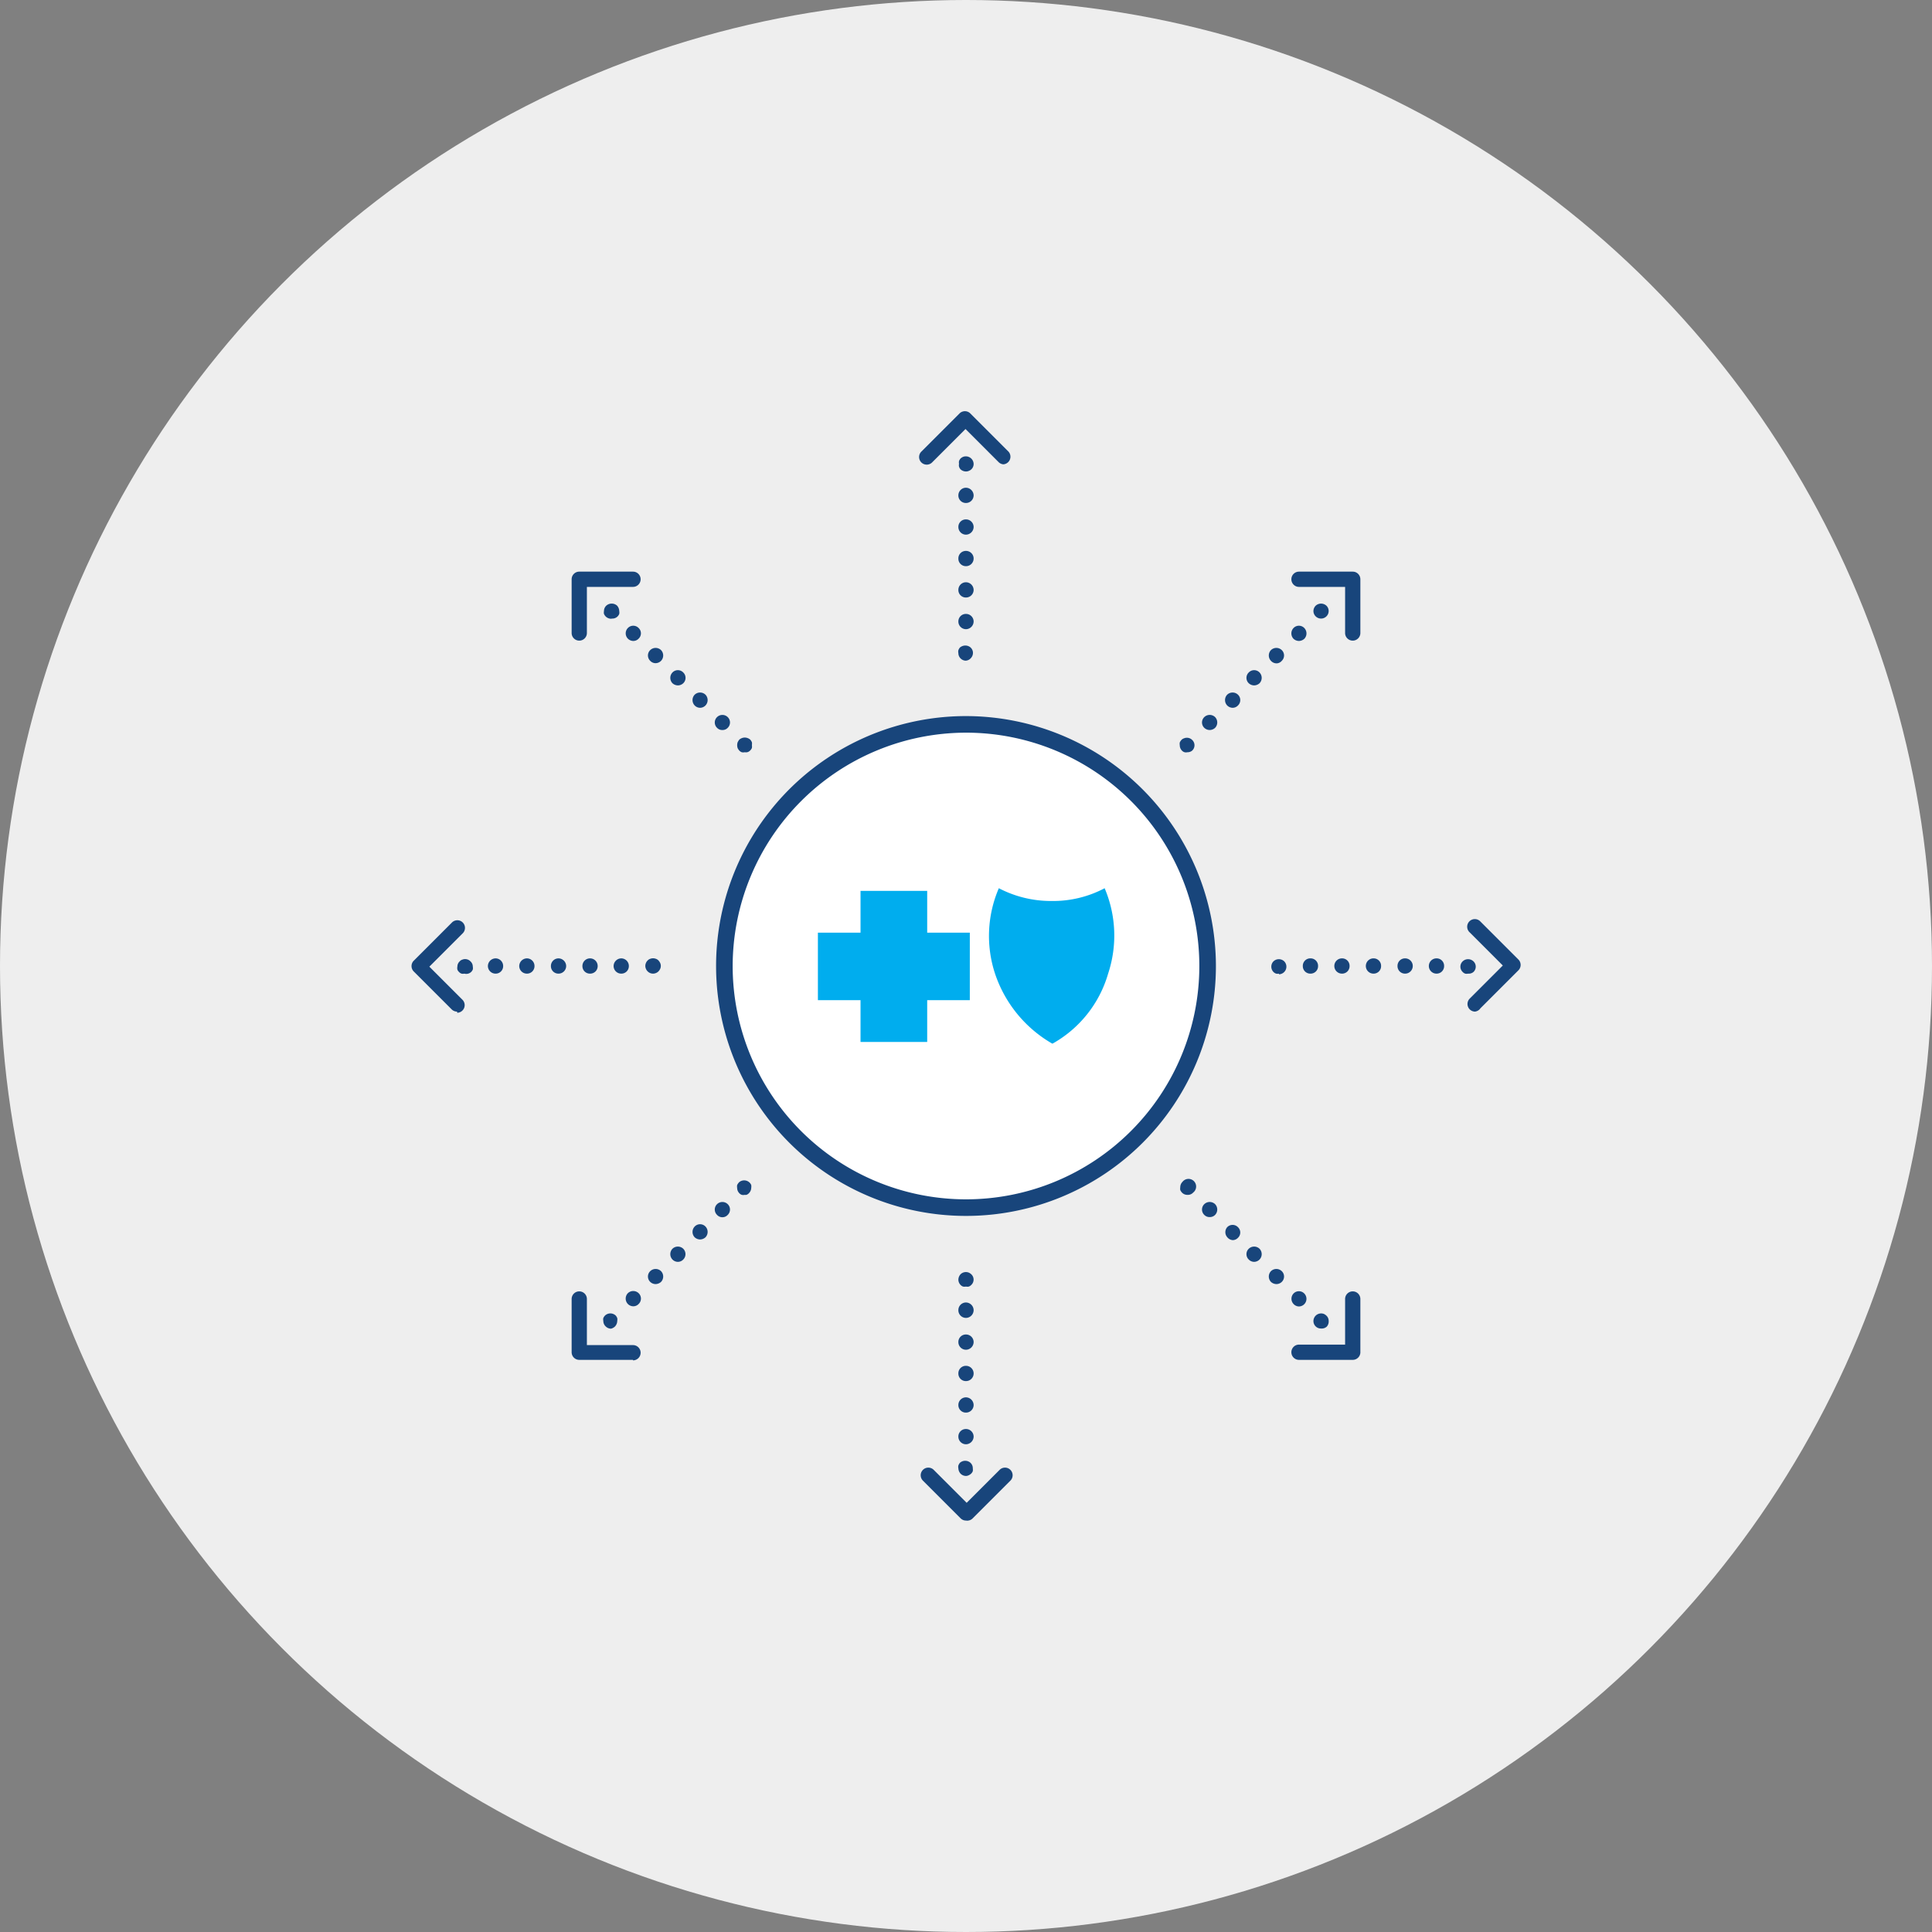 <svg id="Layer_1" data-name="Layer 1" xmlns="http://www.w3.org/2000/svg" viewBox="0 0 116.5 116.5"><rect x="0" y="0" width="116.5" height="116.5" fill="#808080" stroke="none"/><defs><style>.cls-1{fill:#eee;}.cls-2{fill:#18457b;}.cls-3{fill:#fff;}.cls-4{fill:#00adee;}</style></defs><title>ic_AboutNetworks</title><circle class="cls-1" cx="58.25" cy="58.25" r="58.25"/><path class="cls-2" d="M58.25,28.43a.49.49,0,0,1-.33-.13.44.44,0,0,1-.09-.16.38.38,0,0,1,0-.17.41.41,0,0,1,0-.17.51.51,0,0,1,.09-.15.53.53,0,0,1,.15-.1.47.47,0,0,1,.64.42.44.44,0,0,1-.28.42A.4.4,0,0,1,58.25,28.43Z"/><path class="cls-2" d="M57.79,37.47a.45.45,0,0,1,.46-.45h0a.46.46,0,0,1,.46.45h0a.47.47,0,0,1-.46.47h0A.46.46,0,0,1,57.79,37.47Z"/><path class="cls-2" d="M57.79,35.57a.46.46,0,0,1,.46-.46h0a.47.47,0,0,1,.46.46h0a.46.46,0,0,1-.46.46h0A.45.45,0,0,1,57.79,35.57Z"/><path class="cls-2" d="M57.79,33.68a.45.45,0,0,1,.46-.46h0a.46.46,0,0,1,.46.46h0a.46.46,0,0,1-.46.46h0A.45.45,0,0,1,57.79,33.68Z"/><path class="cls-2" d="M57.79,31.78a.45.45,0,0,1,.46-.46h0a.46.46,0,0,1,.46.46h0a.47.47,0,0,1-.46.46h0A.46.46,0,0,1,57.79,31.78Z"/><path class="cls-2" d="M57.79,29.87a.46.46,0,0,1,.46-.46h0a.47.47,0,0,1,.46.46h0a.46.46,0,0,1-.46.46h0A.45.45,0,0,1,57.79,29.87Z"/><path class="cls-2" d="M58.25,39.84a.46.46,0,0,1-.33-.14.45.45,0,0,1-.13-.32.38.38,0,0,1,0-.17.54.54,0,0,1,.09-.16.49.49,0,0,1,.15-.09.49.49,0,0,1,.36,0,.44.44,0,0,1,.28.42.47.47,0,0,1-.14.32.45.45,0,0,1-.32.14Z"/><path class="cls-2" d="M60.54,28a.46.46,0,0,1-.32-.13l-2-2-2,2a.46.46,0,1,1-.65-.65l2.29-2.29a.46.46,0,0,1,.65,0l2.29,2.29a.46.46,0,0,1-.32.78Z"/><path class="cls-2" d="M58.25,89a.46.46,0,0,1-.33-.14.5.5,0,0,1-.13-.32.38.38,0,0,1,0-.17.54.54,0,0,1,.09-.16.48.48,0,0,1,.5-.09.44.44,0,0,1,.28.42.58.58,0,0,1,0,.17.41.41,0,0,1-.1.15.54.54,0,0,1-.15.1A.4.4,0,0,1,58.25,89Z"/><path class="cls-2" d="M57.79,86.63a.45.45,0,0,1,.46-.46h0a.46.46,0,0,1,.46.46h0a.47.47,0,0,1-.46.46h0A.46.46,0,0,1,57.79,86.63Z"/><path class="cls-2" d="M57.79,84.72a.46.46,0,0,1,.46-.46h0a.47.47,0,0,1,.46.46h0a.46.46,0,0,1-.46.46h0A.45.45,0,0,1,57.79,84.72Z"/><path class="cls-2" d="M57.79,82.82a.45.45,0,0,1,.46-.46h0a.46.46,0,0,1,.46.46h0a.46.46,0,0,1-.46.46h0A.45.45,0,0,1,57.79,82.82Z"/><path class="cls-2" d="M57.79,80.93a.45.45,0,0,1,.46-.46h0a.46.46,0,0,1,.46.46h0a.47.47,0,0,1-.46.46h0A.46.46,0,0,1,57.79,80.93Z"/><path class="cls-2" d="M57.79,79a.46.46,0,0,1,.46-.46h0a.47.47,0,0,1,.46.46h0a.47.47,0,0,1-.46.47h0A.46.46,0,0,1,57.79,79Z"/><path class="cls-2" d="M58.25,77.58a.44.44,0,0,1-.18,0,.38.38,0,0,1-.15-.1.46.46,0,0,1-.13-.32.5.5,0,0,1,.13-.32.46.46,0,0,1,.5-.1.54.54,0,0,1,.15.1.44.44,0,0,1,0,.64.39.39,0,0,1-.15.1A.4.4,0,0,1,58.25,77.58Z"/><path class="cls-2" d="M58.25,91.69a.46.46,0,0,1-.32-.13l-2.29-2.29a.46.46,0,0,1,.65-.65l2,2,2-2a.46.46,0,0,1,.65.65l-2.29,2.29A.46.46,0,0,1,58.25,91.69Z"/><path class="cls-2" d="M36.84,37.31a.47.47,0,0,1-.32-.14.52.52,0,0,1-.1-.15.39.39,0,0,1,0-.17.45.45,0,0,1,.14-.33.49.49,0,0,1,.65,0,.5.5,0,0,1,.13.33.44.44,0,0,1,0,.17.44.44,0,0,1-.42.28Z"/><path class="cls-2" d="M43.24,43.89a.45.45,0,0,1,0-.65h0a.46.46,0,0,1,.64,0h0a.45.45,0,0,1,0,.65h0a.42.42,0,0,1-.32.13h0A.42.42,0,0,1,43.24,43.89Z"/><path class="cls-2" d="M41.89,42.54a.47.47,0,0,1,0-.65h0a.47.47,0,0,1,.65,0h0a.47.47,0,0,1,0,.65h0a.46.46,0,0,1-.33.14h0A.46.46,0,0,1,41.89,42.54Z"/><path class="cls-2" d="M40.55,41.2a.47.47,0,0,1,0-.65h0a.45.45,0,0,1,.65,0h0a.45.45,0,0,1,0,.65h0a.48.48,0,0,1-.32.13h0A.5.5,0,0,1,40.55,41.2Z"/><path class="cls-2" d="M39.21,39.85a.45.45,0,0,1,0-.65h0a.47.47,0,0,1,.65,0h0a.47.47,0,0,1,0,.65h0a.47.47,0,0,1-.33.14h0A.44.44,0,0,1,39.21,39.85Z"/><path class="cls-2" d="M37.86,38.51a.46.46,0,0,1,0-.64h0a.45.45,0,0,1,.65,0h0a.44.44,0,0,1,0,.64h0a.44.44,0,0,1-.32.14h0A.47.47,0,0,1,37.86,38.51Z"/><path class="cls-2" d="M44.91,45.36a.41.41,0,0,1-.18,0,.39.39,0,0,1-.15-.1.57.57,0,0,1-.1-.15.56.56,0,0,1,0-.35.88.88,0,0,1,.1-.16.5.5,0,0,1,.15-.09.48.48,0,0,1,.36,0,.49.49,0,0,1,.15.09.58.58,0,0,1,.1.16.54.54,0,0,1,0,.17.6.6,0,0,1,0,.17.43.43,0,0,1-.1.15.38.38,0,0,1-.15.1A.4.4,0,0,1,44.91,45.36Z"/><path class="cls-2" d="M34.93,38.63a.46.46,0,0,1-.46-.46V34.93a.46.46,0,0,1,.46-.46h3.24a.46.46,0,0,1,0,.92H35.39v2.78A.46.46,0,0,1,34.93,38.63Z"/><path class="cls-2" d="M79.66,80.11a.45.45,0,0,1-.46-.45.47.47,0,0,1,.14-.33.47.47,0,0,1,.49-.1.59.59,0,0,1,.15.1.44.44,0,0,1,.14.33A.46.46,0,0,1,80,80,.46.46,0,0,1,79.66,80.11Z"/><path class="cls-2" d="M78,78.63A.46.46,0,0,1,78,78h0a.45.45,0,0,1,.65,0h0a.46.46,0,0,1,0,.64h0a.46.46,0,0,1-.33.14h0A.46.46,0,0,1,78,78.63Z"/><path class="cls-2" d="M76.64,77.3a.47.47,0,0,1,0-.65h0a.47.47,0,0,1,.65,0h0a.45.45,0,0,1,0,.65h0a.46.46,0,0,1-.32.13h0A.5.5,0,0,1,76.64,77.3Z"/><path class="cls-2" d="M75.3,75.95a.45.45,0,0,1,0-.65h0a.47.47,0,0,1,.65,0h0a.47.47,0,0,1,0,.65h0a.47.47,0,0,1-.33.14h0A.46.46,0,0,1,75.3,75.95Z"/><path class="cls-2" d="M74,74.6A.46.46,0,0,1,74,74h0a.45.45,0,0,1,.65,0h0a.44.44,0,0,1,0,.64h0a.44.44,0,0,1-.32.14h0A.47.47,0,0,1,74,74.6Z"/><path class="cls-2" d="M72.62,73.26a.45.45,0,0,1,0-.65h0a.47.47,0,0,1,.65,0h0a.47.47,0,0,1,0,.65h0a.45.45,0,0,1-.33.13h0A.44.44,0,0,1,72.62,73.26Z"/><path class="cls-2" d="M71.6,72.05a.44.44,0,0,1-.33-.14.6.6,0,0,1-.1-.15.55.55,0,0,1,0-.17.46.46,0,0,1,.13-.32.46.46,0,1,1,.65.64A.43.43,0,0,1,71.6,72.05Z"/><path class="cls-2" d="M81.57,82H78.33a.46.46,0,0,1,0-.92h2.78V78.33a.46.46,0,1,1,.92,0v3.24A.46.46,0,0,1,81.57,82Z"/><path class="cls-2" d="M28,58.71a.37.37,0,0,1-.17,0,.33.33,0,0,1-.15-.1.32.32,0,0,1-.1-.15.39.39,0,0,1,0-.17.43.43,0,0,1,.14-.32.32.32,0,0,1,.15-.1.45.45,0,0,1,.5.1.43.43,0,0,1,.14.32.41.41,0,0,1,0,.17.42.42,0,0,1-.1.15A.43.43,0,0,1,28,58.71Z"/><path class="cls-2" d="M37,58.25a.47.47,0,0,1,.46-.46h0a.46.46,0,0,1,.46.46h0a.45.45,0,0,1-.46.46h0A.46.46,0,0,1,37,58.25Z"/><path class="cls-2" d="M35.12,58.25a.46.46,0,0,1,.46-.46h0a.46.46,0,0,1,.46.46h0a.45.45,0,0,1-.46.46h0A.45.45,0,0,1,35.12,58.25Z"/><path class="cls-2" d="M33.22,58.25a.46.46,0,0,1,.46-.46h0a.47.47,0,0,1,.46.46h0a.46.46,0,0,1-.46.46h0A.45.45,0,0,1,33.22,58.25Z"/><path class="cls-2" d="M31.31,58.25a.47.47,0,0,1,.46-.46h0a.46.46,0,0,1,.46.46h0a.45.45,0,0,1-.46.46h0A.46.46,0,0,1,31.31,58.25Z"/><path class="cls-2" d="M29.42,58.25a.47.47,0,0,1,.46-.46h0a.46.46,0,0,1,.46.46h0a.45.45,0,0,1-.46.46h0A.46.46,0,0,1,29.42,58.25Z"/><path class="cls-2" d="M39.37,58.71a.45.45,0,0,1-.32-.14.42.42,0,0,1-.1-.15.43.43,0,0,1,0-.35.43.43,0,0,1,.1-.15.38.38,0,0,1,.15-.1.48.48,0,0,1,.36,0,.38.38,0,0,1,.15.1.63.63,0,0,1,.1.15.43.43,0,0,1,0,.35.62.62,0,0,1-.1.15A.47.47,0,0,1,39.37,58.71Z"/><path class="cls-2" d="M27.56,61a.46.46,0,0,1-.32-.13l-2.29-2.29a.46.46,0,0,1,0-.65l2.29-2.29a.46.46,0,1,1,.65.65l-2,2,2,2a.46.46,0,0,1-.32.78Z"/><path class="cls-2" d="M88.53,58.71a.41.41,0,0,1-.18,0,.39.39,0,0,1-.15-.1.44.44,0,0,1,0-.64.47.47,0,0,1,.65,0,.44.44,0,0,1,0,.64A.43.43,0,0,1,88.53,58.71Z"/><path class="cls-2" d="M86.16,58.25a.46.46,0,0,1,.46-.46h0a.45.45,0,0,1,.46.46h0a.45.45,0,0,1-.46.46h0A.46.46,0,0,1,86.16,58.25Z"/><path class="cls-2" d="M84.27,58.25a.45.45,0,0,1,.46-.46h0a.46.46,0,0,1,.46.46h0a.46.46,0,0,1-.46.46h0A.45.45,0,0,1,84.27,58.25Z"/><path class="cls-2" d="M82.36,58.25a.46.46,0,0,1,.47-.46h0a.45.45,0,0,1,.45.46h0a.45.45,0,0,1-.45.46h0A.46.46,0,0,1,82.36,58.25Z"/><path class="cls-2" d="M80.46,58.25a.46.46,0,0,1,.46-.46h0a.45.45,0,0,1,.46.46h0a.45.45,0,0,1-.46.46h0A.46.46,0,0,1,80.46,58.25Z"/><path class="cls-2" d="M78.56,58.25a.45.45,0,0,1,.46-.46h0a.45.45,0,0,1,.46.46h0a.45.45,0,0,1-.46.46h0A.45.45,0,0,1,78.56,58.25Z"/><path class="cls-2" d="M77.12,58.71a.37.37,0,0,1-.17,0,.41.41,0,0,1-.16-.1.46.46,0,0,1,0-.64.47.47,0,0,1,.65,0,.46.46,0,0,1-.32.78Z"/><path class="cls-2" d="M88.94,61a.46.46,0,0,1-.32-.78l2-2-2-2a.46.46,0,1,1,.65-.65l2.29,2.29a.46.46,0,0,1,0,.65l-2.29,2.29A.46.46,0,0,1,88.94,61Z"/><path class="cls-2" d="M36.84,80.12a.47.47,0,0,1-.32-.14.45.45,0,0,1-.14-.33.39.39,0,0,1,0-.17.51.51,0,0,1,.1-.15.47.47,0,0,1,.65,0,.5.5,0,0,1,.09.15.44.44,0,0,1,0,.17.5.5,0,0,1-.13.33A.51.51,0,0,1,36.84,80.12Z"/><path class="cls-2" d="M37.86,78.63a.47.47,0,0,1,0-.65h0a.47.47,0,0,1,.65,0h0a.45.45,0,0,1,0,.65h0a.44.44,0,0,1-.32.14h0A.47.47,0,0,1,37.86,78.63Z"/><path class="cls-2" d="M39.21,77.3a.45.45,0,0,1,0-.65h0a.47.47,0,0,1,.65,0h0a.47.47,0,0,1,0,.65h0a.5.5,0,0,1-.33.13h0A.47.47,0,0,1,39.21,77.3Z"/><path class="cls-2" d="M40.55,75.95a.47.47,0,0,1,0-.65h0a.47.47,0,0,1,.65,0h0a.46.46,0,0,1,0,.65h0a.45.45,0,0,1-.32.14h0A.46.46,0,0,1,40.55,75.95Z"/><path class="cls-2" d="M41.89,74.61a.47.47,0,0,1,0-.65h0a.45.45,0,0,1,.65,0h0a.47.47,0,0,1,0,.65h0a.5.5,0,0,1-.33.13h0A.49.49,0,0,1,41.89,74.61Z"/><path class="cls-2" d="M43.24,73.26a.45.45,0,0,1,0-.65h0a.46.46,0,0,1,.64,0h0a.45.45,0,0,1,0,.65h0a.43.43,0,0,1-.32.14h0A.43.43,0,0,1,43.24,73.26Z"/><path class="cls-2" d="M44.91,72.05a.41.41,0,0,1-.18,0,.38.38,0,0,1-.15-.1.46.46,0,0,1-.13-.32.52.52,0,0,1,0-.17.57.57,0,0,1,.1-.15.38.38,0,0,1,.15-.1.47.47,0,0,1,.5.1.42.42,0,0,1,.1.15.61.61,0,0,1,0,.17.47.47,0,0,1-.14.32.38.38,0,0,1-.15.1A.4.4,0,0,1,44.91,72.05Z"/><path class="cls-2" d="M38.17,82H34.93a.46.46,0,0,1-.46-.46V78.33a.46.46,0,1,1,.92,0v2.78h2.78a.46.46,0,0,1,0,.92Z"/><path class="cls-2" d="M79.66,37.3a.46.46,0,0,1-.32-.13.45.45,0,0,1-.14-.32.47.47,0,0,1,.14-.33.48.48,0,0,1,.64,0,.45.45,0,0,1,0,.65A.46.46,0,0,1,79.66,37.3Z"/><path class="cls-2" d="M72.62,43.89a.45.45,0,0,1,0-.65h0a.47.47,0,0,1,.65,0h0a.47.47,0,0,1,0,.65h0a.49.49,0,0,1-.33.13h0A.48.48,0,0,1,72.62,43.89Z"/><path class="cls-2" d="M74,42.54a.47.47,0,0,1,0-.65h0a.47.47,0,0,1,.65,0h0a.45.45,0,0,1,0,.65h0a.44.44,0,0,1-.32.14h0A.47.47,0,0,1,74,42.54Z"/><path class="cls-2" d="M75.3,41.2a.45.45,0,0,1,0-.65h0a.45.45,0,0,1,.65,0h0a.47.47,0,0,1,0,.65h0a.5.5,0,0,1-.33.13h0A.49.49,0,0,1,75.3,41.2Z"/><path class="cls-2" d="M76.64,39.85a.47.47,0,0,1,0-.65h0a.47.47,0,0,1,.65,0h0a.45.45,0,0,1,0,.65h0A.43.43,0,0,1,77,40h0A.46.46,0,0,1,76.64,39.85Z"/><path class="cls-2" d="M78,38.52a.47.47,0,0,1,0-.65h0a.45.45,0,0,1,.65,0h0a.47.47,0,0,1,0,.65h0a.5.5,0,0,1-.33.13h0A.49.49,0,0,1,78,38.52Z"/><path class="cls-2" d="M71.6,45.36a.38.38,0,0,1-.17,0,.35.35,0,0,1-.16-.1.46.46,0,0,1-.13-.32.54.54,0,0,1,0-.17.6.6,0,0,1,.1-.15.35.35,0,0,1,.16-.1.45.45,0,0,1,.49.1.44.44,0,0,1,0,.64A.43.43,0,0,1,71.6,45.36Z"/><path class="cls-2" d="M81.57,38.63a.46.46,0,0,1-.46-.46V35.39H78.33a.46.46,0,0,1,0-.92h3.24a.46.46,0,0,1,.46.46v3.24A.46.46,0,0,1,81.57,38.63Z"/><path class="cls-3" d="M58.25,72.82A14.57,14.57,0,1,1,72.82,58.25,14.59,14.59,0,0,1,58.25,72.82Z"/><path class="cls-2" d="M58.25,44.18A14.07,14.07,0,1,1,44.18,58.25,14.09,14.09,0,0,1,58.25,44.18m0-1A15.07,15.07,0,1,0,73.32,58.25,15.09,15.09,0,0,0,58.25,43.18Z"/><g id="_Group_" data-name="&lt;Group&gt;"><polygon id="_Path_" data-name="&lt;Path&gt;" class="cls-4" points="55.91 62.83 55.91 60.31 58.48 60.31 58.48 56.24 55.91 56.24 55.91 53.72 51.89 53.72 51.89 56.24 49.32 56.24 49.32 60.31 51.89 60.31 51.89 62.83 55.91 62.83"/><path id="_Path_2" data-name="&lt;Path&gt;" class="cls-4" d="M63.47,62.93a7.09,7.09,0,0,0,3.35-4.22,7.29,7.29,0,0,0-.21-5.15,6.65,6.65,0,0,1-3.19.77,6.8,6.8,0,0,1-3.19-.77A7.27,7.27,0,0,0,60,58.71a7.67,7.67,0,0,0,3.45,4.22Z"/></g></svg>